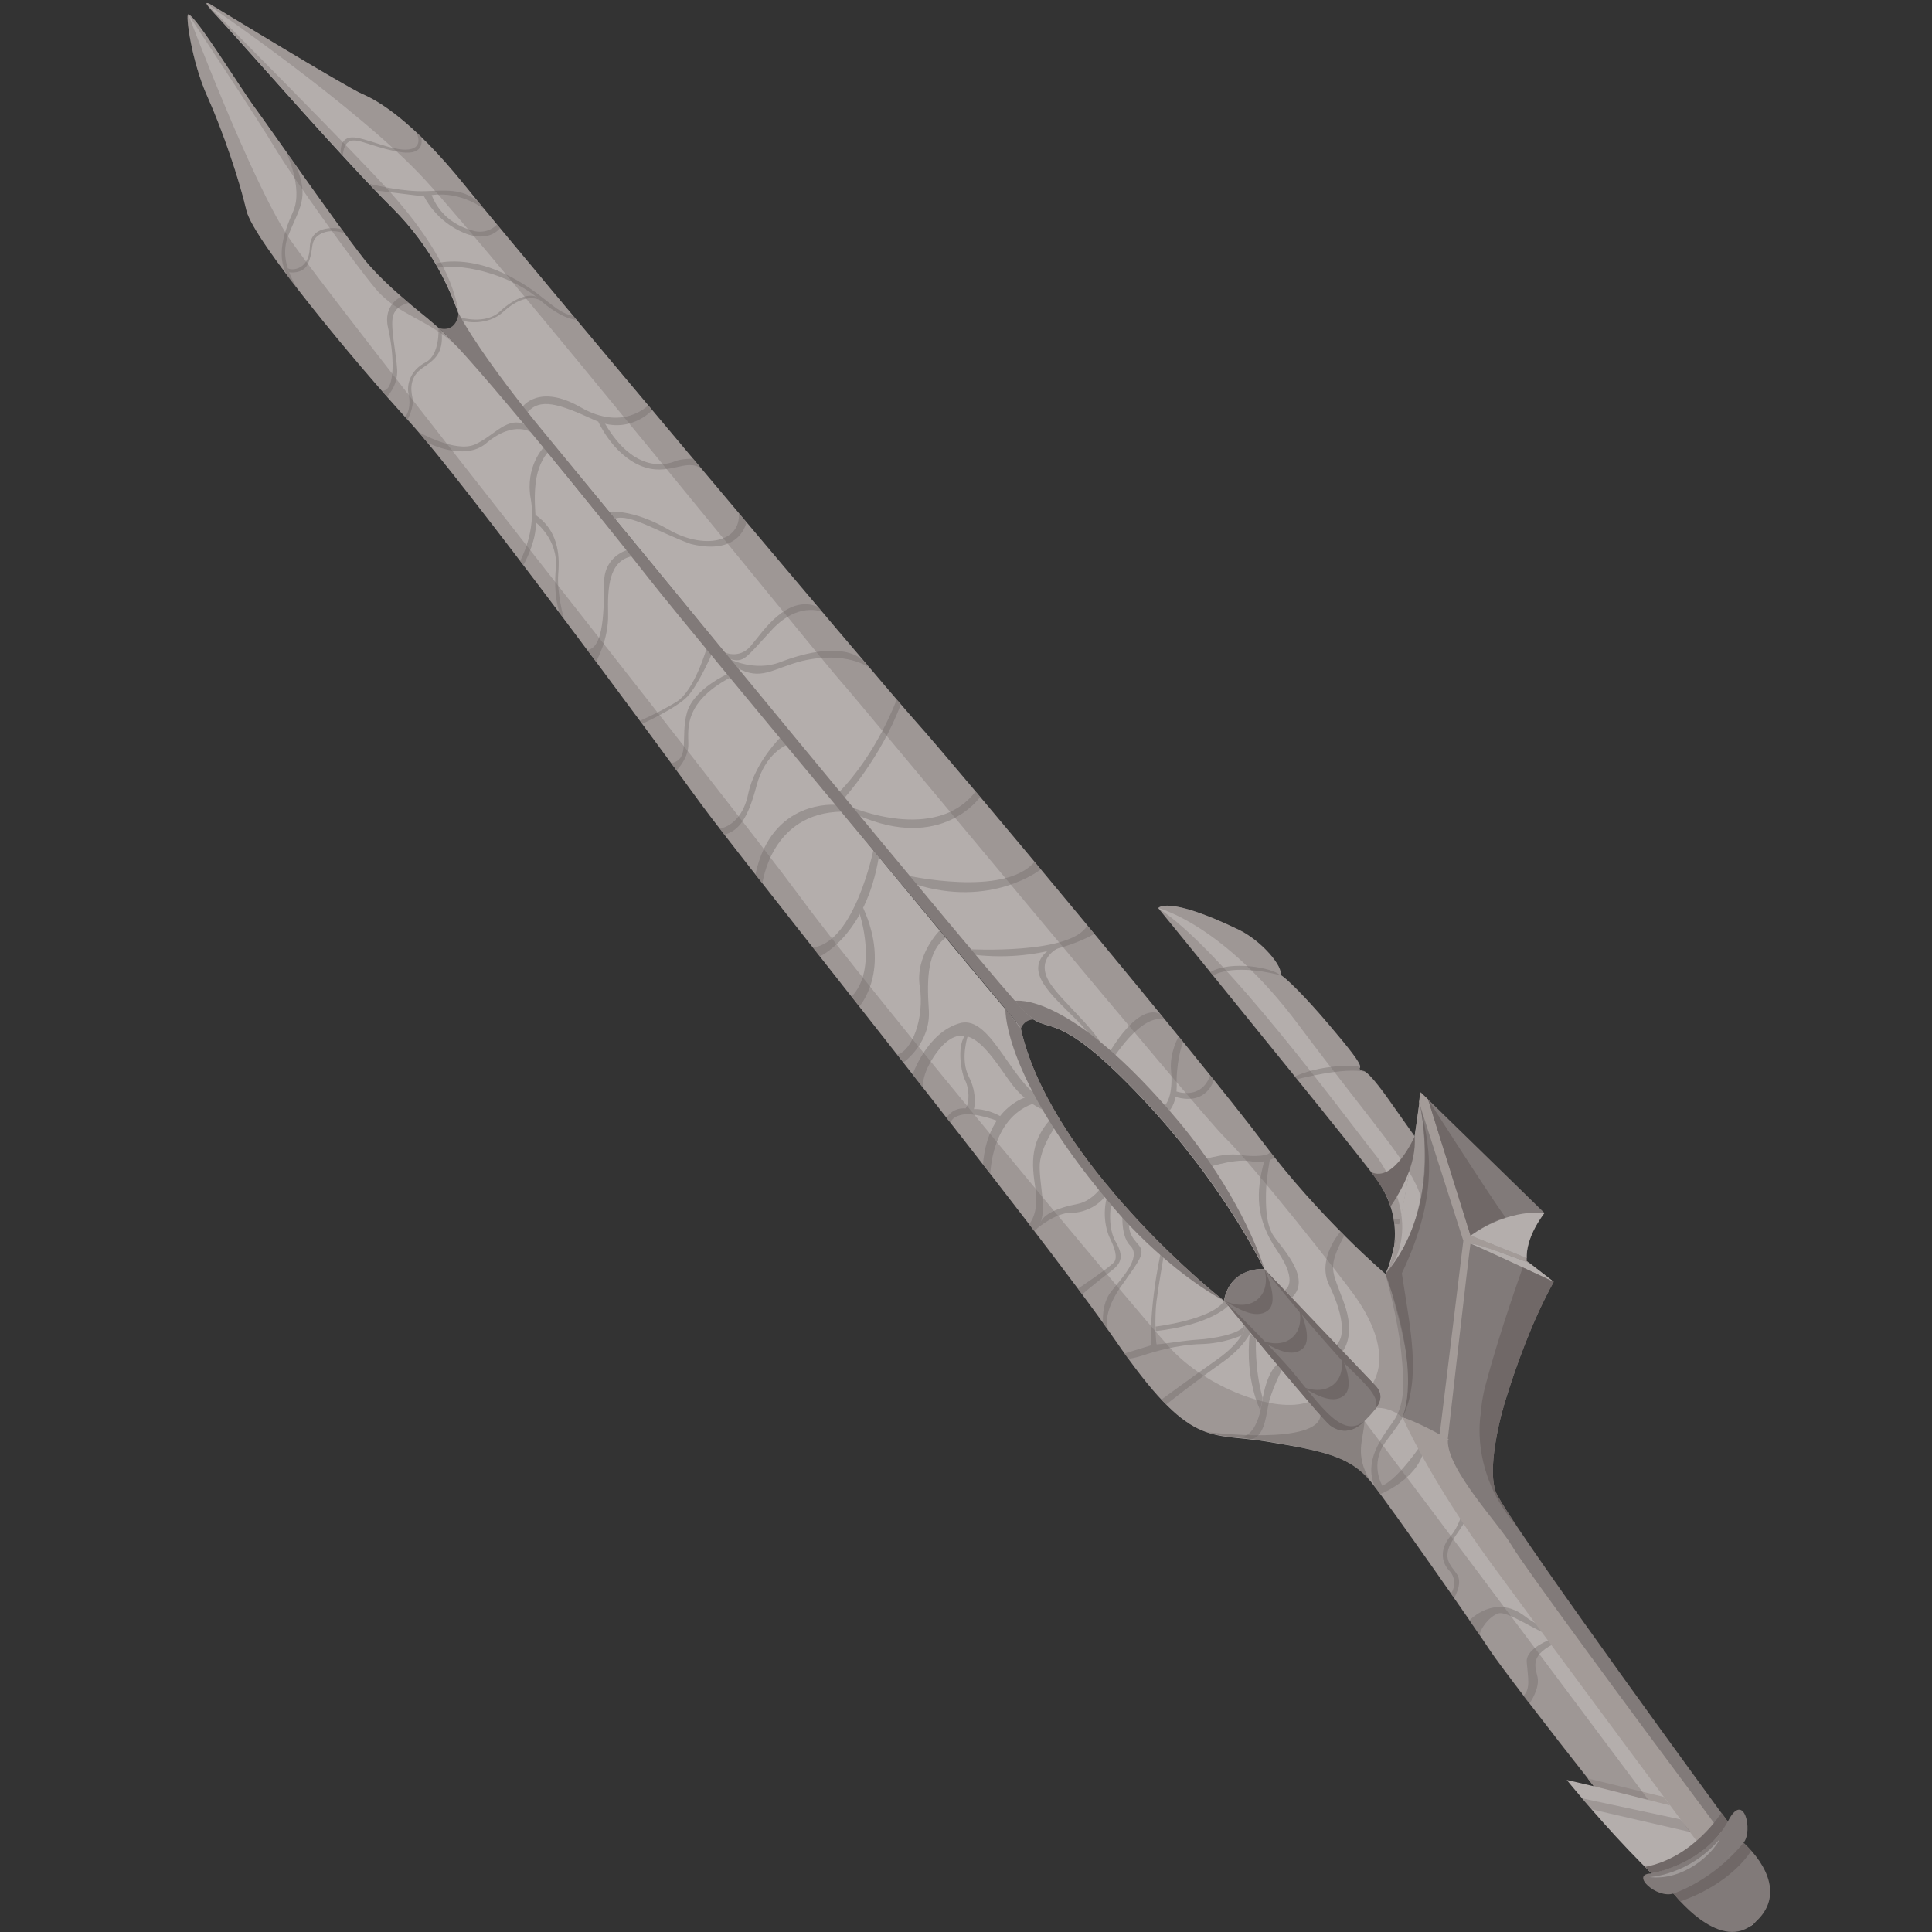 <?xml version="1.0" encoding="utf-8"?>
<!-- Generator: Adobe Illustrator 21.1.0, SVG Export Plug-In . SVG Version: 6.00 Build 0)  -->
<svg version="1.1" id="Слой_1" xmlns="http://www.w3.org/2000/svg" xmlns:xlink="http://www.w3.org/1999/xlink" x="0px" y="0px"
	 viewBox="0 0 1024 1024" style="enable-background:new 0 0 1024 1024;" xml:space="preserve">
<rect x="0" y="0" width="1024" height="1024" fill="#333333" stroke="none"/>
<style type="text/css">
	.st0{fill:#B4AEAC;}
	.st1{fill:#817A79;}
	.st2{opacity:0.53;}
	.st3{fill:#A39B98;}
	.st4{fill:#706867;}
	.st5{opacity:0.33;fill:#706867;}
	.st6{opacity:0.47;fill:#706867;}
	.st7{opacity:0.24;fill:#FFFFFF;}
</style>
<g>
	<path class="st0" d="M723.8,568.2c1.9,1.3,5.7,5.2,14.2,17.4c3,4.3,7.1,10.1,11.8,16.7l0,0c1.7,2.4,3.6,5,5.5,7.6
		c15.1,20.9,33.5,45.7,39.9,53.1c9.4,10.8,15.5,20.7,9.8,49.4c-5.7,28.7-19.8,64.4-15.7,77.5c4.1,13.1,114.1,166.3,130.9,187
		s17.8,31.5,9.7,42.4c-5.8,5.6-19.3,6.3-39.7-16.8c-8.7-9.9-26.8-32.3-45.3-55.7c-24.8-31.4-50.3-64.7-54.9-71.7
		c-8-12.3-52.3-75.7-63-89.3c-10.7-13.6-24.7-16.7-55.5-21.7c-30.8-5.1-40.3,4.4-80.4-53.8c-40.1-58.2-198-254.5-219.9-284.7
		C349.1,395.1,245,254,217,223.5c-28-30.5-82.8-96.3-86.4-112c-3.6-15.7-12.4-41.9-20.7-60.4C101.5,32.5,98.2,7.3,99.8,7.6
		c4.1,0.7,27.4,38.8,35.4,49.6c7.9,10.7,42,60,57.5,79.8c8.1,10.3,21.5,21.8,33.7,31.6c5.4,4.5,10.6,9.3,15.5,14.2
		c21.7,21.4,38.4,44.5,46.3,54.3c9.2,11.4,190,233.2,244.7,297.8c0.7,0.8,1.3,1.6,1.9,2.3c0,0,0,0,0,0c2.3,2.7,4.3,5,6,7
		c0.1,0.4,0.2,0.7,0.2,1c0,0,0,0,0,0c14.6,65.2,91.7,131.8,107.7,144.2l0,0l0,0c3.4-18.1,21.3-16.8,21.3-16.8c0,0,0,0,0,0
		c-0.4-0.8-12.1-25.3-36.2-56.9c-8.3-10.8-18-22.5-29.2-34.3c-40.9-43.1-47.3-34.9-56.8-41c0,0,0,0,0,0s0,0,0,0
		c-0.8-0.5-1.7-1.2-2.6-2c-0.3-0.3-0.6-0.5-0.9-0.8c-0.1-0.1-0.1-0.1-0.2-0.2c-1.1-1-2.2-2.2-3.5-3.5
		c-13.3-13.6-38.2-43.9-52.2-60.4c-16-18.7-160.6-197.3-195.4-237.9c-34.8-40.7-48.9-66.2-48.9-66.2c-0.4-1-0.8-2.1-1.2-3.4
		c-4.2-11.6-13.3-34.3-35.2-56c-24.3-24.1-73.6-80.4-83.7-91.5C116.5,10,110,3.6,109.5,2c-0.1-0.4,0.1-0.5,0.7-0.3
		c0.2,0.1,0.4,0.1,0.7,0.2c0,0,72.4,44.2,81.1,47.9c8.7,3.7,26.7,14.3,53.9,47.9C273,131.3,466.2,361.1,485.9,383
		c19.7,21.9,152.7,181.4,183.2,222.1c30.5,40.7,65.2,70.1,65.2,70.1s14.6-24.9-5.9-51.9c-7.1-9.3-23.1-29.3-40.9-51.3
		c0,0,0,0-1.2-1.5c-33.3-41.2-72.4-89.2-72.4-89.2s4.4-6.9,42.3,11.3c12.8,6.1,24.2,20.2,22.4,24.1c2.6,1.1,13.3,11.7,25.5,26.1
		c11.2,13.2,16.8,20.3,16.8,22.6c0,0.2,0,0.4-0.1,0.5c-0.8,0.9,0.9,1.6,1.5,1.7C722.3,567.6,722.8,567.5,723.8,568.2z"/>
	<path class="st1" d="M728.5,747.4c-1.5,1.9-3.3,3.8-5.3,5.8c-6.8,6.8-13.3,6-18.3,2.2c-4.9-3.8-56.1-66-56.1-66s1.9-17.2,21.3-16.8
		c0,0,53.9,56.6,58.7,61.6C733.2,738.8,732,743,728.5,747.4z"/>
	<g class="st2">
		<path class="st1" d="M778.9,858.8c0,0,13.4-14.4,29.4-2.1s29.4,6.5,29.4,6.5l2.8,4c0,0-7.9,3-17.4,0.1
			c-9.4-2.9-23.9-13.5-28.8-12.2c-4.8,1.4-10,8.3-10,11.7C782,863.4,778.9,858.8,778.9,858.8z"/>
		<path class="st1" d="M824.8,867.8c0,0-16.2,5-15.6,13.1c0.6,8,2.2,14.3-1.8,17.9c3.2,4.2,3.2,4.2,3.2,4.2s5.7-8,4.3-14.2
			s-4.8-12.8,14.9-20.2C829.1,867.4,824.8,867.8,824.8,867.8z"/>
		<path class="st1" d="M450.8,427.6c0,0,45,19.7,66.3-8.1c2.4,2.9,2.4,2.9,2.4,2.9s-20.3,29.5-65.2,9.5
			C453.3,430.7,450.8,427.6,450.8,427.6z"/>
		<path class="st1" d="M443.2,426.6c0,0-34.3-3.5-42.8,36.9c3.7,4.8,3.7,4.8,3.7,4.8s4.4-37.5,42-38.1
			C444.4,428.1,443.2,426.6,443.2,426.6z"/>
		<path class="st1" d="M462.9,450.6c0,0-10,49.1-32.1,51.6c3.7,4.7,3.7,4.7,3.7,4.7s24.5-11,31.3-52.8
			C464,451.9,462.9,450.6,462.9,450.6z"/>
		<path class="st1" d="M455.7,484.6c0,0,9.6,29.1-4.3,43.6c4.1,5.2,4.1,5.2,4.1,5.2s17-19,2-52.2
			C456.1,481.7,455.7,484.6,455.7,484.6z"/>
		<path class="st1" d="M498.1,493.1c0,0-13.2,13.2-10.6,29.9c2.6,16.7-4.3,34.2-11.9,35.9c3.3,4.2,3.3,4.2,3.3,4.2
			s14.6-10.4,13.4-27.8s-0.5-31.5,9.1-38.4C499.6,495,498.1,493.1,498.1,493.1z"/>
		<path class="st1" d="M480.6,464c0,0,51.8,11.7,67.7-7.2c3.3,4,3.3,4,3.3,4s-26.3,21-67.4,7.6C482.7,466.6,480.6,464,480.6,464z"/>
		<path class="st1" d="M483.7,569.5c0,0,7.7-22.4,25.1-27.2c17.4-4.9,28.4,36.7,47.5,41.7c3.6,6.4,3.6,6.4,3.6,6.4
			s-13.4-1.2-25.1-17.8c-11.7-16.6-22.3-33.4-36.6-17c-10.4,12.9-9,21-9,21L483.7,569.5z"/>
		<path class="st1" d="M513.5,503.1c0,0,54.2,3,62.8-12.6c3.7,4.5,3.7,4.5,3.7,4.5s-25.5,15.6-64,11
			C515.1,504.9,513.5,503.1,513.5,503.1z"/>
		<path class="st1" d="M560.7,502.6c0,0-11.5,5.2-5,17.1c6.5,11.9,34.1,32.3,29.8,42.6c-5.5-4.7-5.5-4.7-5.5-4.7s4.5-3-9.1-16.7
			c-13.6-13.7-28.6-25.9-15.7-36.9C561.3,500.7,560.7,502.6,560.7,502.6z"/>
		<path class="st1" d="M543.1,581.8c0,0-19.8,5.7-22.1,35.4c3.9,5,3.9,5,3.9,5s0.4-29.2,22.5-37.2
			C546.6,581.9,543.1,581.8,543.1,581.8z"/>
		<path class="st1" d="M585.4,562.4c0,0,15.8-30.9,29.4-25.1c2.8,3.4,2.8,3.4,2.8,3.4s-10.5-6.8-29.9,23.7
			C586.5,563.3,585.4,562.4,585.4,562.4z"/>
		<path class="st1" d="M642.9,517.1c0,0,9.1-6.8,35.5-0.3c-3.6-3.7-25.9-8.1-37-1.5C642,515.9,642.9,517.1,642.9,517.1z"/>
		<path class="st1" d="M723.8,568.2c-10.7-2.9-36.3,3.8-36.3,3.8s0,0-1.2-1.5c17.8-7.6,34.5-5.1,34.5-5.1s0,0,0,0
			c0,0.2,0,0.4-0.1,0.5c-0.8,0.9,0.9,1.6,1.5,1.7C722.3,567.6,722.8,567.5,723.8,568.2C723.8,568.2,723.8,568.2,723.8,568.2z"/>
		<path class="st1" d="M738.7,646.3c0,0,32.1-1.9,65.2,29.5c1.5,4.1,1.5,4.1,1.5,4.1s-29.8-28.7-66.3-31.2
			C738.8,647.5,738.7,646.3,738.7,646.3z"/>
		<path class="st1" d="M739.2,657.1c0,0,9.2,7.7,16.6,27.5c7.4,19.9,29.5,44,45.9,41.2c-1.2,4.4-1.2,4.4-1.2,4.4s-24.8-2.5-40-30.5
			c-12.1-21.4-12.7-28.3-21.6-39.7C739.1,658.9,739.2,657.1,739.2,657.1z"/>
		<path class="st1" d="M767.9,710.6c0,0-16,30.9-17.8,42c-1.8,11.2,22.1,30,26.7,37.9c4.6,7.9,12.4-15.6,12.4-15.6
			s-1.1,6.8-0.8,10.9c-2.2,2.5-7.4,17.4-16.7,5.2c-9.3-12.2-19.3-23.7-22.9-28.8s6.9-38.2,17.8-53.3
			C767.9,710.6,767.9,710.6,767.9,710.6z"/>
		<path class="st1" d="M752.4,766.9c0,0-15.8,23.3-23.7,21.1c2.9,3.9,2.9,3.9,2.9,3.9s19-7.5,22.9-22.5
			C753.5,768.3,752.4,766.9,752.4,766.9z"/>
		<path class="st1" d="M776.8,795.4c0,0-2.4,12.5-7.9,18.7c-5.5,6.2-5.4,13.5-0.8,18.3s2.1,11.2,0.9,12.1c1.3,1.8,1.7,2.5,1.7,2.5
			s4.7-7.7,1.6-12.5c-3.1-4.8-8.5-8.3-2.3-18.3c4.8-7.5,9.3-12,9.8-20.5C779.3,794,776.8,795.4,776.8,795.4z"/>
		<path class="st1" d="M615.6,741.8c0,0,19-13.9,29.3-21.1c10.3-7.2,15.3-14.6,14.8-18.3c3.1,3.8,3.1,3.8,3.1,3.8
			s-3.2,7.7-15.5,16.3c-12.3,8.6-29.2,21.9-29.2,21.9L615.6,741.8z"/>
		<path class="st1" d="M617.5,661.5c0,0-3.3,18.7-4.5,27.9c-1.2,9.2-0.3,22.7,0,23.1s14.8-2.1,22.2-2.5c7.4-0.4,22.5-3,24.3-7.6
			c0.8,1.5-1.3,5.3-1.3,5.3s-9.1,4.4-21.8,4.7c-12.7,0.3-25.9,4.4-30,5.8c-4.1,1.4-8.4,2.1-8.4,2.1l-2.1-2.9l14-4.3
			c0,0-0.8-23,6.2-53C616.8,660.7,617.5,661.5,617.5,661.5z"/>
		<path class="st1" d="M612.5,703.1c0,0,29.9-3.5,36.4-13.7c1.7,2.1,2.2,2.6,2.2,2.6s-8.9,10.1-38.5,13.5
			C612.5,703.7,612.5,703.1,612.5,703.1z"/>
		<path class="st1" d="M590.1,632.1c0,0-4.6,16.1,1.3,26.2c5.9,10.2,0.7,12.9-5.5,17.7s-12.3,10-12.3,10l-2.2-3
			c0,0,17.8-11.9,19.3-14.3s0.3-6.8-2-11.5c-2.4-4.7-5.4-15-0.5-27.6C589.4,631.2,590.1,632.1,590.1,632.1z"/>
		<path class="st1" d="M595.4,638.2c0,0-2.6,15.8,3.7,22.1c6.3,6.3-5.2,17.8-10.3,24.4c-5.1,6.6-4.2,16.5-4.2,16.5l2.9,4.1
			c0,0-4.7-8.6,8.4-25.9c7.8-11,10.6-14.7,8.4-18.4c-2.2-3.6-8.3-6.8-5-18.5C597.9,640.9,595.4,638.2,595.4,638.2z"/>
		<path class="st1" d="M561.8,593.5c0,0-9.9,12.7-10.7,23.4c-0.7,10.8,5.7,29.9-3,35.6c-2.7-3.6-2.7-3.6-2.7-3.6s5.5-5.6,3.4-18.9
			c-2-13.3-3.5-26.3,11-39.8C560.9,591.9,561.8,593.5,561.8,593.5z"/>
		<path class="st1" d="M512.9,549.2c0,0-4.1,12.3,0.6,21.5c4.8,9.2,2.7,17.2,2.7,17.2s5.9-0.7,14,3.7c-0.9,2.7-0.9,2.7-0.9,2.7
			s-12.6-4.9-19.3-3.5s-5.9,4.7-5.9,4.7l-2.4-3c0,0,2.9-5.6,10.1-5c2.2-3.1,1.9-10.6-0.2-14.8c-2.1-4.1-4.5-17.2-0.3-23.7
			C513.1,546.5,512.9,549.2,512.9,549.2z"/>
		<path class="st1" d="M585.6,626.6c0,0-5.5,9.9-14.8,11.6c-9.3,1.8-16.4,4.6-18.9,8.9c-2,3.8-2,3.8-2,3.8s9.9-8.3,17.8-8.1
			c7.9,0.2,18.1-5.3,20.3-13.3C585.6,626.6,585.6,626.6,585.6,626.6z"/>
		<path class="st1" d="M624.7,549.4c0,0-5,8.6-4,18.2c0.9,9.6-0.7,21.8-9.6,20.5c3.7,4.2,3.7,4.2,3.7,4.2s10-2.3,8.8-19.9
			c0.4-13.1,3.5-20.2,3.5-20.2L624.7,549.4z"/>
		<path class="st1" d="M623.6,578.5c0,0,13.1,4.8,17.8-8.5c1.9,2.4,1.9,2.4,1.9,2.4s-3.4,13.8-20.2,9
			C621.7,578.5,623.6,578.5,623.6,578.5z"/>
		<path class="st1" d="M634,615.7c0,0,14.3-4.9,22.8-3.6c8.5,1.3,16.5,0.5,16.3-1.7c2.5,3.2,2.5,3.2,2.5,3.2s-4.7,3.3-13.3,1.8
			s-25.3,4.3-25.3,4.3L634,615.7z"/>
		<path class="st1" d="M673,614.9c0,0-1.9,10.2-2,17.4c-0.1,7.2,0,16,3.6,22.1c3.6,6,21.3,22.8,10.1,33.4c-3-3.1-3.8-4-3.8-4
			s7.9-3.6-3.9-20.8c-11.8-17.2-11.3-31.3-7-47.3C672.4,611.6,673,614.9,673,614.9z"/>
		<path class="st1" d="M679.4,726.1c0,0-5.9,11.4-7.3,19.2c-1.4,7.8-2.5,15.5-8.5,17.5c-5.1-0.5-5-1.3-5-1.3s7.5-0.4,10.2-17.7
			c2.6-17.3,8.2-20.6,8.2-20.6L679.4,726.1z"/>
		<path class="st1" d="M665.7,709.8c0,0-0.9,15.3,3.5,31.1c-0.9,5.2-1.2,6.6-1.2,6.6s-8.3-16-5.6-40.7
			C664.7,708.6,665.7,709.8,665.7,709.8z"/>
		<path class="st1" d="M734.3,675.3c0,0,6.4,22.6,8.3,40.7s2,28.7-4.3,37.6c-6.3,9-15.5,20.6-9.6,34.5c2,1.2,4-0.6,4-0.6
			s-7-11.4,1.7-23.3c8.8-11.9,13.4-16.1,12.6-34.3c-0.8-18.2-10.8-58.8-10.8-58.8L734.3,675.3z"/>
		<path class="st1" d="M710.5,652.8c0,0-12.8,14.4-6,28.4c6.8,13.9,9.1,26.8,3.9,31.5c3.3,3.4,3.3,3.4,3.3,3.4s7.1-8.2,0.6-25.7
			c-6.4-17.6-8.9-17.9,0.2-35.6C711.3,653.7,710.5,652.8,710.5,652.8z"/>
		<path class="st1" d="M195.7,97.4c0,0,13.9,3.5,25.5,3.9s23-2.9,32.6,6c3.1,3.8,3.1,3.8,3.1,3.8s-11.9-9.9-28.1-7.7
			c2.6,6.6,8.5,15.5,22.7,19.1c7.6,1.6,11.9-3.5,11.9-3.5l1.6,1.9c0,0-6.6,9.4-22.3,1c-12.8-6.6-17.9-17.8-17.9-17.8l-25.9-3.2
			L195.7,97.4z"/>
		<path class="st1" d="M180.6,81.2c0,0-0.9-8.1,5.8-8.4c6.7-0.3,21.9,7.6,30.3,6.4c8.4-1.1,3.9-9.2,3.9-9.2l2.5,2.4c0,0,3,9-8.1,8.5
			c-9.1-0.6-21.4-5.5-25-6.2c-3.6-0.7-7.7-0.5-8.3,7.8C181,81.7,180.6,81.2,180.6,81.2z"/>
		<path class="st1" d="M230.9,139.7c0,0,15.1-4.7,36.1,5.2s26.5,20.8,36.8,22.5c1.7,2.1,1.7,2.1,1.7,2.1s-7.2,0.2-19.9-11
			c-12.6-11.2-37.6-19.3-53.5-16.6C231.7,141.1,230.9,139.7,230.9,139.7z"/>
		<path class="st1" d="M243.8,168.2c0,0,13.5,4.2,21.3-3.2c7.8-7.4,15.6-9.4,19.1-7.7c2,1.7,2.4,2,2.4,2s-7.6-5.3-19.9,6
			c-7.7,7.2-20,5.9-22.4,4.1C244,168.5,243.8,168.2,243.8,168.2z"/>
		<path class="st1" d="M151.5,80.2c0,0,9.4,19.4,3.9,31.8s-10.6,27.4,0.4,38.5c4.2,5.5,4.2,5.5,4.2,5.5s-13.2-15.3-7.4-30.6
			c5.8-15.3,11.7-19.9,4.3-37.5C154.2,84,151.5,80.2,151.5,80.2z"/>
		<path class="st1" d="M180.9,121.3c0,0-16.3-3.5-16.7,9.8c-0.4,13.3-11.4,12.3-11.8,10.8c0.8,2.4,0.8,2.4,0.8,2.4s7.4,1.3,10-4.5
			c2.6-5.8,1.7-9.7,3.3-12.6c1.5-2.9,7.3-6.6,16-3.6C181.3,121.9,180.9,121.3,180.9,121.3z"/>
		<path class="st1" d="M212.7,157.2c0,0-9.9,4.3-7,16.6s4.5,33.9-3.3,33.3c2.7,3.1,2.7,3.1,2.7,3.1s5.9-5.6,5.4-14.4
			c-0.5-8.9-4.1-24-1.9-29.2c2.2-5.2,8-6,8-6L212.7,157.2z"/>
		<path class="st1" d="M232.4,173.8c0,0,0.9,14.4-6.9,18.3c-7.8,4-10.2,11.6-8.9,17.1s-0.5,11.2-2.1,11.5c1.5,1.7,1.5,1.7,1.5,1.7
			s3.7-6.7,2.6-11.6c-1.1-4.9-1.2-11.2,5.1-15.6c6.3-4.4,11.7-7.6,10.3-19.9C232.9,174.3,232.4,173.8,232.4,173.8z"/>
		<path class="st1" d="M288.2,237.1c0,0-10,10.1-6.9,27.3c3.1,17.2-5.6,32.9-5.6,32.9l1.7,2.2c0,0,7.2-12.6,6.6-23.2
			s-2.3-26.4,6.4-36.6C289.4,238.6,288.2,237.1,288.2,237.1z"/>
		<path class="st1" d="M284,276.9c0,0,12,9.2,10.6,24.3s2,23.7,2,23.7l2.3,3c0,0-3.9-13.5-3-24.1c0.9-10.6-0.5-22.9-12.1-30.9
			C283.9,275.7,284,276.9,284,276.9z"/>
		<path class="st1" d="M221.9,229c0,0,19.4,11.1,29.8,6.6C262.1,231,269,220,279,225.4c3.3,4.2,3.3,4.2,3.3,4.2s-9.4-7.6-24.8,5.5
			c-11.6,9.6-31-0.5-31-0.5L221.9,229z"/>
		<path class="st1" d="M276.8,215.8c0,0,8.6-12.8,31,0.1c22.4,12.9,35.7-1,35.7-1l2.1,2.6c0,0-12.3,13.5-30.6,5.1
			c-18.4-8.4-28.9-12.2-35.8-3.6C277.8,217,276.8,215.8,276.8,215.8z"/>
		<path class="st1" d="M317,223.3c0,0,7.5,17.2,22.4,23.5c14.9,6.3,24-4.4,32.4,1.6c-4.4-5.3-4.4-5.3-4.4-5.3s-6.4,0-9.7,1.4
			c-3.2,1.4-21.1,7.5-37.1-20.1C319,224,317,223.3,317,223.3z"/>
		<path class="st1" d="M322.8,271.2c0,0,12.6-1.5,31.4,9.4c18.8,10.9,38.5,6.9,37.4-8.6c4,4.8,4,4.8,4,4.8s-3,18-29.5,11.5
			c-17.5-6.4-32.5-16.3-40.2-13.4C324.5,273.3,322.8,271.2,322.8,271.2z"/>
		<path class="st1" d="M332.5,291.5c0,0-12.2,3.2-12.3,17c-0.2,13.8,0.1,34.9-8.9,36c4.6,6.2,4.6,6.2,4.6,6.2s6.7-11.4,6.4-25.2
			c-0.3-13.9,0.3-28.3,12.8-30.7C333.9,293.2,332.5,291.5,332.5,291.5z"/>
		<path class="st1" d="M339.2,382c0,0,9.9-4.2,19.5-10.1c9.5-6,16-28.8,16-28.8l2.7,3.3c0,0-7.1,16.3-12.9,22.6
			c-5.8,6.3-24.1,14.6-24.1,14.6L339.2,382z"/>
		<path class="st1" d="M386.1,357c0,0-18.4,8-22,20.7c-3.6,12.8,1.9,24.8-8.3,26.8c2.8,3.8,2.8,3.8,2.8,3.8s5.8-5.7,6.2-12.8
			c0.4-7.2-4.1-22.6,22.8-36.7C386.8,357.9,386.1,357,386.1,357z"/>
		<path class="st1" d="M383.9,345.7c0,0,7.8,3.9,14-3.3c6.2-7.2,18.9-27.5,35.6-20.8c2.3,2.7,2.3,2.7,2.3,2.7s-13.1-5.9-27.6,10.5
			c-12.9,13.8-13.8,16.7-21.3,14.5C386.1,348.4,383.9,345.7,383.9,345.7z"/>
		<path class="st1" d="M386.9,349.4c0,0,13.1,6.7,26.5,1.6c13.5-5.2,32.6-9.9,43.6-1.5c3.6,4.3,3.6,4.3,3.6,4.3s-11.9-9.1-35.8-3.4
			c-15.6,4.1-21.4,10.7-34.4,3.4C388.3,351.1,386.9,349.4,386.9,349.4z"/>
		<path class="st1" d="M444.6,420c20.3-20.7,30.7-49.3,30.7-49.3s1.5,1.8,2.2,2.5c-10.7,28.7-30.2,50-30.2,50L444.6,420z"/>
		<path class="st1" d="M381.5,439.2c0,0,11.5-1.3,15-18.2s17.3-30.3,17.3-30.3l3.3,4.1c0,0-11.5,4.2-16.1,21.6
			c-4.6,17.4-9.3,23.9-17.1,26C382.1,440,381.5,439.2,381.5,439.2z"/>
	</g>
	<path class="st1" d="M232.4,173.8c0,0,9.1,3.6,10.7-7.9c1.2,3.4,15.5,27.2,44.1,61.9s242.8,295.9,256.5,309
		c2.7,2.4,4.3,3.6,4.3,3.6s-4.8-0.5-6.9,4.8c-1.2-2.2-3.3-4.6-3.3-4.6S369.3,338.9,345,308C320.8,277.1,249.2,188.1,232.4,173.8z"/>
	<path class="st1" d="M753,578.9c0,0-9.3,73.4-17.9,96.7c9.8,35.7,15.4,55.4,8.2,75.6c12.1,5.1,22.6,11,22.6,11l12.4-104.8
		L753,578.9z"/>
	<path class="st1" d="M753,578.9l65.6,64c0,0-10.1,11.6-9.4,25.4c-15-5.7-30.8-10.8-30.8-10.8L753,578.9z"/>
	<path class="st1" d="M823.5,679.4c-22.9,41.5-34.7,96.8-34.7,96.8s-0.4-0.3-1.9-1.2c-2.5-1.6-8.3-5.1-21.1-12.7
		c-0.2-6.4,12.4-104.8,12.4-104.8c11.1,2.8,30.8,10.8,30.8,10.8S815.4,673,823.5,679.4z"/>
	<path class="st3" d="M756.9,582.7l22.5,72.1l29.7,11.9l0,1.6l1.4,1.1c0,0-28.7-11-31.1-10.2c-1,6.1-12.1,104-12.1,104l-4.3-2.4
		l12.6-103.2l-23.5-73.5l0.7-5.2L756.9,582.7z"/>
	<path class="st3" d="M743.4,751.3c0,0,14.1,32.5,47.8,78.5c33.7,46,113.7,153.6,113.7,153.6l12.6-9.9c0,0-111.1-154.1-119.7-168.9
		c-8.6-14.8-9.8-13.6-8.9-28.5C778.9,768.9,753.9,754.2,743.4,751.3z"/>
	<polygon class="st3" points="841.5,942.6 881.8,952.4 885.1,956.9 844.7,946.7 	"/>
	<path class="st0" d="M847.9,947.5l-17.5-4.1c0,0,58.1,72,84.7,78.2C899.7,988.9,847.9,947.5,847.9,947.5z"/>
	<path class="st0" d="M823.5,679.4c0,0-41.3-19.4-44-20.2c1.9-0.3,11.9,3.2,13.6,3.8s17.5,6.4,17.5,6.4L823.5,679.4z"/>
	<path class="st0" d="M818.6,642.9c0,0-18-2.9-39.1,12c7,2.8,29.7,11.9,29.7,11.9S807.9,657.3,818.6,642.9z"/>
	<path class="st0" d="M752.4,584.1c0,0,13,55.5-18.1,91.1C735.9,673.4,743.6,648.9,752.4,584.1z"/>
	<path class="st1" d="M796.9,745.7c0,0-0.6,2.1-1.5,5.5c-2.3,9.5-6.3,28.8-2.7,39.3c0.8,2.3,4.9,8.9,11.3,18.5
		c33.2,49.6,127.1,177.6,129.2,180.3c2.5,3.2,8.8,13.6-3.5,30c4.8-15,1.9-22.2-30-64.9c-31.9-42.7-92.3-124.6-98.5-135.3
		c-6.4-11-34.5-40.5-33.8-55.8c2.8-3.3,10.3-7.7,17.1-11.3c1.4-0.8,2.8-1.5,4.1-2.1C793.4,747.3,796.9,745.7,796.9,745.7z"/>
	<path class="st1" d="M915.8,965.4c0,0-9.2,20.7-40.9,27.6c-10.9,0.4,3.1,13.5,12.1,10.6c8.6-0.8,35.3-24.6,37.1-26.9
		C929.3,970.6,924.4,948.5,915.8,965.4z"/>
	<path class="st1" d="M887,1003.6c0,0,23.5,30.6,41.4,16.8c17.9-13.8,8.2-32.1-4.2-43.6C914.5,985.5,903.4,994.9,887,1003.6z"/>
	<path class="st4" d="M723.2,753.2c-6.8,6.8-13.3,6-18.3,2.2c-4.9-3.8-56.1-66-56.1-66s14.6,13.7,32,32.8
		C696.9,739.8,710,764.2,723.2,753.2z"/>
	<path class="st4" d="M728.5,747.4c4-6.3-4.2-13.2-16.5-25.4c-24.6-27.3-41.9-49.4-41.9-49.4s53.9,56.6,58.7,61.6
		C733.2,738.8,732,743,728.5,747.4z"/>
	<path class="st5" d="M723.2,753.2C753.3,792.9,873.7,954,873.7,954l-29-7.3c-24.8-31.4-50.3-64.7-54.9-71.7
		c-8-12.3-52.3-75.7-63-89.3c-0.2-0.3-0.5-0.6-0.7-0.9c-10.6-12.8-24.7-15.9-54.8-20.9c-13.1-2.2-22.4-1.7-31.8-4.9c0,0,0,0,0,0
		c0,0,0,0,0,0c-12.7-4.4-25.6-15.5-48.6-48.9c-40.1-58.2-198-254.5-219.9-284.7C349.1,395.1,245,254,217,223.5
		c-28-30.5-82.8-96.3-86.4-112c-3.6-15.7-12.4-41.9-20.7-60.4C101.5,32.5,98.2,7.3,99.8,7.6c0,0,33,87.6,52.9,117.8
		c19.9,30.2,235.3,300.7,271.5,350.1s177.2,218.3,196,239c18.9,20.7,55.8,35.2,73.5,28.5c2.3,2.6,4.3,4.9,6.1,6.9
		c1,1.1,1.9,2.1,2.9,3C708.2,758.3,712.9,759.6,723.2,753.2z"/>
	<path class="st5" d="M734.3,675.3c20.8,53.7,9.1,76,9.1,76s-5.8-5.5-14.2-5.1c4-6.4,1.1-10.2-1.5-13.2c8.2-14.2-0.2-32.4-8.4-44.4
		c-8.2-12-56.9-73.1-69.9-85.5c-13-12.4-195.2-232.6-203.7-241.9c-8.5-9.3-185.1-227.6-220.6-266.1S109.5,2,109.5,2l0.7-0.3
		c0.2,0.1,0.4,0.1,0.7,0.2c0,0,72.4,44.2,81.1,47.9c8.7,3.7,26.7,14.3,53.9,47.9C273,131.3,466.2,361.1,485.9,383
		c19.7,21.9,152.7,181.4,183.2,222.1C699.6,645.8,734.3,675.3,734.3,675.3z"/>
	<path class="st5" d="M752.4,584.1c2.1,10.1,2.9,18.4,2.9,25.7c0,9.7-1.3,17.5-2.2,24.7c-5-17.2-24.9-37.9-64.9-91.4
		c-40-53.5-74.3-61.8-74.3-61.8s4.4-6.9,42.3,11.3c12.8,6.1,24.2,20.2,22.4,24.1c2.6,1.1,13.3,11.7,25.5,26.1
		c11.2,13.2,16.8,20.3,16.8,22.6c0,0.2,0,0.4-0.1,0.5c-0.8,0.9,0.9,1.6,1.5,1.7c0.2,0,0.6-0.1,1.6,0.6c1.9,1.3,5.7,5.2,14.2,17.4
		c3,4.3,7.1,10.1,11.8,16.7l0,0C749.8,602.3,750.9,596.3,752.4,584.1z"/>
	<path class="st1" d="M534.8,537.1C534.8,537.1,534.8,537.1,534.8,537.1c2.9,3.7,6.3,8.1,6.3,8.1s0,0,0,0
		c14.6,65.2,91.7,131.8,107.7,144.2c-14.2-7.3-40.5-26.8-62.5-54c-53.3-63.9-53.5-98.5-53.4-100.6c0-0.1,0-0.1,0-0.1
		C533.5,535.5,534.2,536.3,534.8,537.1z"/>
	<path class="st1" d="M634,615.7c-8.3-10.8-18-22.5-29.2-34.3c-40.9-43.1-47.3-34.9-56.8-41c0,0,0,0,0,0s0,0,0,0
		c-0.1-0.1-1.5-1.1-3.5-2.8c-0.1-0.1-0.1-0.1-0.2-0.2c-1.1-0.9-2.3-2.1-3.5-3.5c-0.9-1-1.9-2.1-2.8-3.4c0,0,28.4-5.8,87,64.2
		c30.4,36.6,42.5,69.2,45.1,77.8C669.8,671.8,658.1,647.3,634,615.7z"/>
	<path class="st4" d="M823.5,679.4c-22.9,41.5-34.7,96.8-34.7,96.8s-0.4-0.3-1.9-1.2c-2.3-10.3-3.8-25,0.4-40.6
		c7.6-28.9,19.8-62.6,19.8-62.6L823.5,679.4z"/>
	<path class="st4" d="M795.4,751.2c-2.3,9.5-6.3,28.8-2.7,39.3c0.8,2.3,4.9,8.9,11.3,18.5c-20.8-23.6-20.4-48.7-19.5-57.1
		c0.2-1.9,0.4-3,0.4-3l3.7,0.8L795.4,751.2z"/>
	<path class="st4" d="M743.4,751.3c0,0,10.7-22.5-9.1-76c3.8-4.8,29.7-33.3,18.1-91.1c4.7,21.5,11.8,46.1-9.4,90.7
		C747.5,704.4,753.4,730.5,743.4,751.3z"/>
	<path class="st4" d="M756.9,582.7l22.5,72.1c0,0,9.9-7.3,18.6-9.4C789.1,633.1,756.9,582.7,756.9,582.7z"/>
	<path class="st4" d="M648.8,689.4c0,0,10.4,5.3,17.6-0.6c7.2-5.9,3.7-16.3,3.7-16.3s8.5,16.9,1.9,22.1S655.2,693,648.8,689.4z"/>
	<path class="st4" d="M667,709.8c0,0,10.4,5.3,17.6-0.6s3.7-16.3,3.7-16.3s8.5,16.9,1.9,22.1C683.7,720.3,673.4,713.4,667,709.8z"/>
	<path class="st4" d="M689.1,734.5c0,0,10.4,5.3,17.6-0.6c7.2-5.9,3.7-16.3,3.7-16.3s8.5,16.9,1.9,22.1
		C705.8,745,695.5,738.1,689.1,734.5z"/>
	<path class="st6" d="M723.2,753.2c-0.5,10.2-5.4,17.2,2.9,31.6c-10.6-12.8-24.7-15.9-54.8-20.9c-13.1-2.2-22.4-1.7-31.8-4.9
		c0,0,0,0,0,0c1.3,0.2,59.5,7.3,60.4-9c0.9,1,1.9,2,2.9,3C707.3,757.6,713.2,761.5,723.2,753.2z"/>
	<polygon class="st5" points="838.3,953.1 890.6,964.3 896.2,971.1 843.6,959 	"/>
	<path class="st4" d="M887,1003.6c0,0,20.6-6.5,37.1-26.9c4.1,4.2,4.1,4.2,4.1,4.2s-9.7,17.1-37.6,26.9
		C888.9,1005.9,887,1003.6,887,1003.6z"/>
	<path class="st4" d="M875.4,992.9c0,0,27.8-4.4,40.4-27.5c-3.4-4.6-3.4-4.6-3.4-4.6s-14.7,23.8-40.5,28.7
		C874.1,991.6,875.4,992.9,875.4,992.9z"/>
	<path class="st7" d="M874.2,994.9c0,0,21.1-0.9,37.4-20.3C907.7,982.7,892.4,997,874.2,994.9z"/>
	<path class="st5" d="M226.4,168.6c5.4,4.5,10.6,9.3,15.5,14.2c0.1,0.3,0.2,0.5,0.2,0.8c-14.5-14.2-31.1-16.4-42.9-30.4
		c-11.8-14-44.9-60.4-53.3-74.5C137.5,64.4,99.8,7.6,99.8,7.6c4.1,0.7,27.4,38.8,35.4,49.6c7.9,10.7,42,60,57.5,79.8
		C200.7,147.2,214.2,158.7,226.4,168.6z"/>
	<path class="st5" d="M243.1,166c-4.2-11.6-13.3-34.3-35.2-56c-24.3-24.1-73.6-80.4-83.7-91.5C116.5,10,110,3.6,109.5,2l0,0
		c0,0,79.8,80.2,97.2,99.7C224.1,121.2,239.8,143.8,243.1,166z"/>
	<path class="st5" d="M730.5,614c26.2,39.7,3.8,61.3,3.8,61.3s14.6-24.9-5.9-51.9c-7.1-9.3-23.1-29.3-40.9-51.3c0,0,0,0-1.2-1.5
		c-33.3-41.2-72.4-89.2-72.4-89.2C648.2,503.3,712.1,590.9,730.5,614z"/>
	<path class="st4" d="M749.8,602.3c0,0-11,24.9-23.1,18.9c3.5,4.7,8.6,11.6,10.3,18.3C742,632.2,751,617,749.8,602.3z"/>
</g>
</svg>
